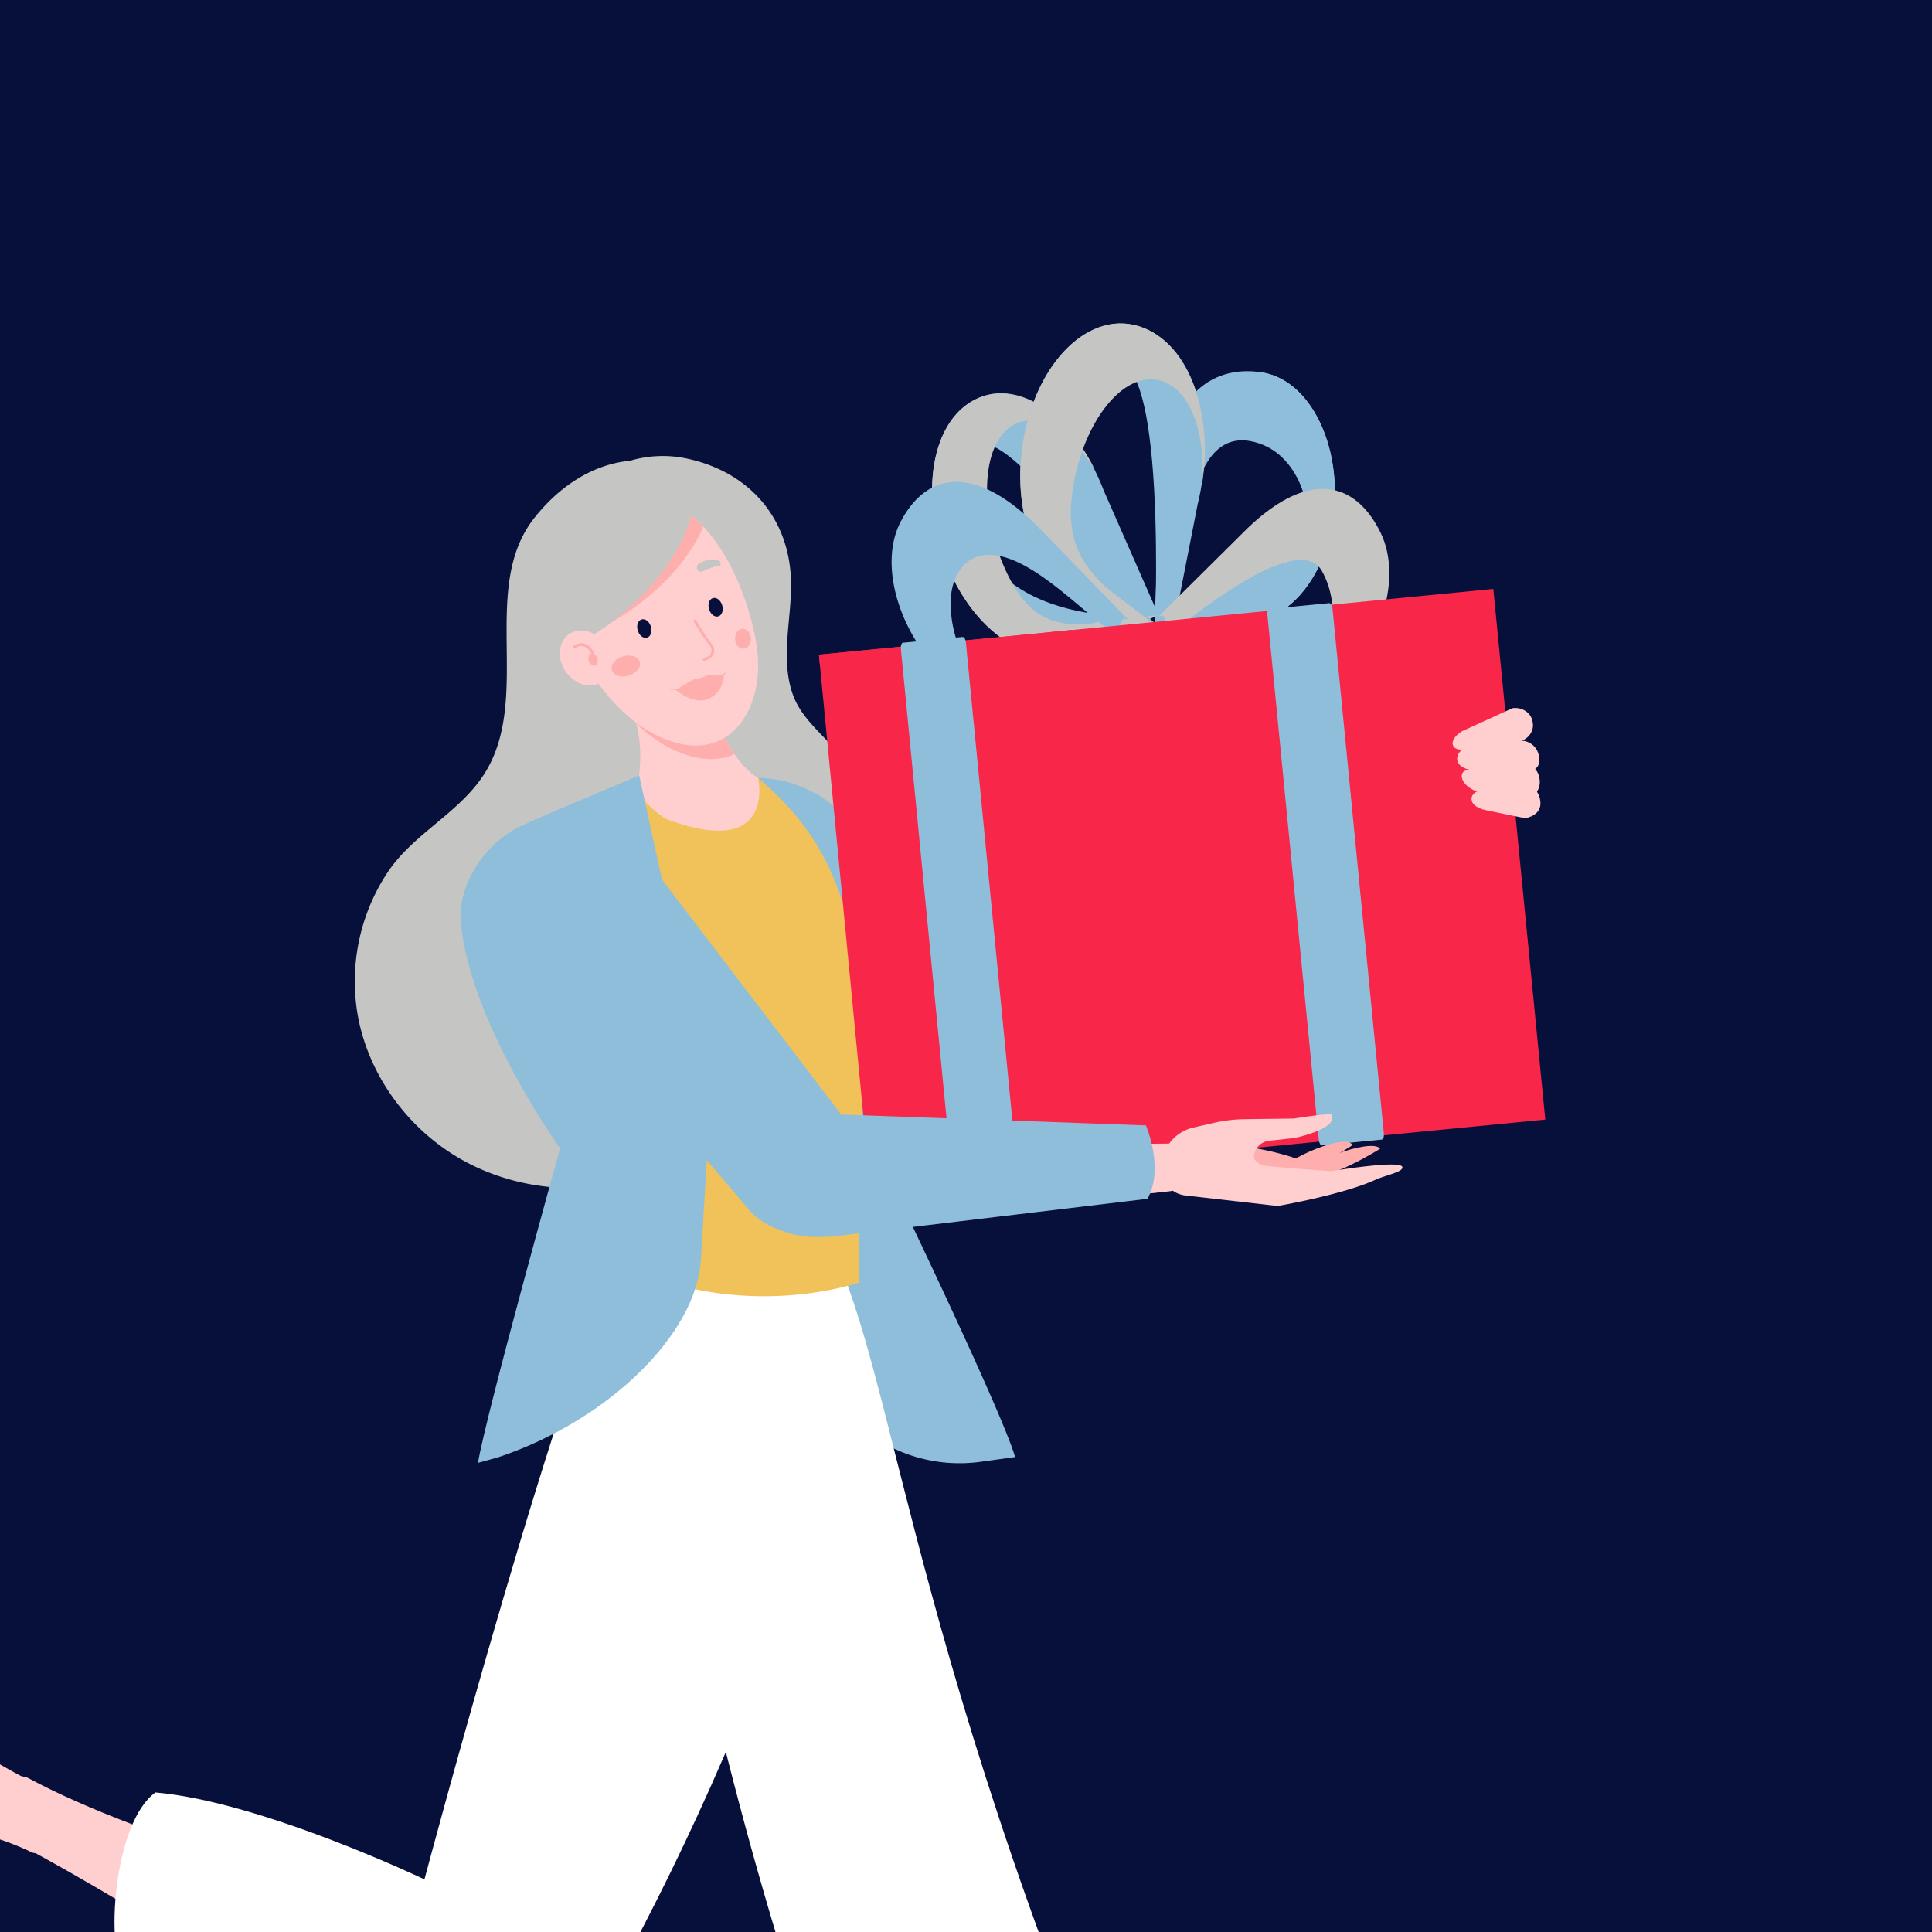 <svg xmlns="http://www.w3.org/2000/svg" xmlns:xlink="http://www.w3.org/1999/xlink" viewBox="0 0 1000 1000"><defs><style>.cls-1{fill:none;}.cls-2{fill:#06103a;}.cls-3{clip-path:url(#clip-path);}.cls-4{fill:#ffcece;}.cls-5{fill:#8fbeda;}.cls-6{fill:#fff;}.cls-7{fill:#c5c5c3;}.cls-8{fill:#865eff;}.cls-9{fill:#ffaeae;}.cls-10{fill:#f0c259;}.cls-11{fill:#f8274a;}</style><clipPath id="clip-path"><rect class="cls-1" width="1000" height="1000"/></clipPath></defs><g id="BG"><rect class="cls-2" width="1000" height="1000"/></g><g id="Layer_1" data-name="Layer 1"><g class="cls-3"><path class="cls-4" d="M591.14,1278.63c-25.09-68.58-82.73-147.09-125.23-241.18-8.2-17.36-1-38.56,15.93-46.75,16.25-7.87,38.63,2.5,46.29,19.31,48.38,106.17,68.35,194.14,92.75,254.76,4.9,12.16-23.72,26.6-29.74,13.86"/><path class="cls-4" d="M14.28,920.15c64.29,34.63,159.52,55.07,253.77,97.22,17.66,7.53,26.33,28.18,19.12,45.53-6.92,16.68-30.55,23.78-47.43,16.29-106.67-47.27-180-99.79-238.5-128.93-11.74-5.85.08-35.64,13-30.11"/><path class="cls-4" d="M-81.23,1000.23s30.24-44.86,42.9-52.4c9.82-5.84,40.25,3.73,54.51,10.83C27,964,22.89,925.31,22.89,925.31s-29.34-13.78-37-22.26-16.86-14.82-26.36-12S-91.11,974.94-92,976.89s-14.22,32.89-2.33,30.82,13.09-7.48,13.09-7.48"/><path class="cls-5" d="M464,559.32l-10,37.12S518,728.55,525.42,754.16l-17.8,2.46a79.71,79.71,0,0,1-89-62.75l-8.05-38.81a284.17,284.17,0,0,1-3.52-91.22c6.58-55.56,3.79-107.83-10.92-155.91l22.7-3.14,6.72,1.83A56,56,0,0,1,466,470.09l-5.21,33.59c8.6,17.24,8.16,37.13,3.15,55.64"/><path class="cls-6" d="M429.47,644.36l-102,22.69c5,42.27,68.94,435.69,194.25,602.34,30,7.63,96.8-26.63,96.8-73.38C472.1,878,465,710.82,429.47,644.36Z"/><path class="cls-6" d="M437.3,648.2c-33.49-1.81-85.31-2-113.85-3.35C293.07,697.1,219.69,972.77,219.69,972.77s-84-40.17-139.22-45c-21,14.82-27.37,79.28-14.73,101.62,61.84,23.35,194,81,218.11,50.46C322,1031.55,455.83,771.86,437.3,648.2Z"/><path class="cls-7" d="M443,407.68c-3.46-19.86-25.84-29.37-32.56-48s-.66-39.41-1-58.2c-.56-32.89-21.21-56.91-53.36-64a59.71,59.71,0,0,0-29.93,1c-19.57,1.87-36.76,13.39-49.56,29.57-28.39,35.88-1.5,92.06-25.13,131.24-12.79,21.2-37.24,31.72-50.93,52.38a102.28,102.28,0,0,0-15.44,73.38c5.54,31.65,26.5,60,54.6,75.57,23.78,13.18,52.23,17.25,79,12.32a121.9,121.9,0,0,0,17.13-3.42c2.81-.66,5.6-1.43,8.35-2.3,27.16-8.58,52.89-29.66,56.4-57.93,3-23.8-10.22-47.21.56-70.41,6-12.86,17.78-21.82,27.69-32C442.33,433.08,445.18,420.29,443,407.68Z"/><path class="cls-8" d="M324.17,405.72l62.49-7.54-10.58,22.91s-51.51,3.18-51.91,2.59S324.17,405.72,324.17,405.72Z"/><path class="cls-4" d="M364.77,349.52c-2.46,1.68-29.11,16.16-40.29,10.86,9.24,21.74,8.41,35.66,2.36,63,7.18,15.14,38.9,67.37,56,60.62,16.38-6.45,16.95-67.52,15.59-78.72C379.9,400.43,367.69,369.2,364.77,349.52Z"/><path class="cls-9" d="M380.15,390.31c-8.21-12-13.57-28.62-15.38-40.79-2.46,1.68-29.11,16.16-40.29,10.86a95.38,95.38,0,0,1,4.85,14.09c7.83,7.53,16.79,13.44,26.78,16.53C365.57,393.92,373.62,393.33,380.15,390.31Z"/><path class="cls-10" d="M328.57,408.65s10.22,13.15,17.92,15.91c55.54,20,45.93-21.86,45.93-21.86l40.73,22.37,13.52,111.36L444.4,663.87S385.1,685,321,654.23C322.92,568.44,328.57,408.65,328.57,408.65Z"/><path class="cls-5" d="M392.42,402.7c39.54,33.79,60.41,75.46,53.08,197.77L460.79,475C448.66,399.91,392.42,402.7,392.42,402.7Z"/><path class="cls-5" d="M673.5,236.92c23.4,46.83-73.41,85.81-76,86.94l-.06.71,45.72-2.85c22.88.9,42.85-21.78,47-54.86,4.54-36-11.83-70.51-37.53-74.19-26.38-3.76-48.91,26.66-49.64,64.75l-5.51,66.21C599.2,317.62,616.93,123.65,673.5,236.92Z"/><path class="cls-5" d="M638,228.52c4.49-1.17,9.78-.71,16,1.87,9.79,4,17.15,13.69,20.53,24.46,6.62,21.13,1.19,62.81-24.52,66.63,19.28-2.87,36.36-24.74,40.17-54.42,4.59-35.71-11.68-70.4-37.16-74.33-26.51-4.1-49.72,12.76-52.66,63.35l-2.9,68.49c1.67-7.11,8.35,4.4,10.07-2.61C612.88,300.27,611.31,235.5,638,228.52Z"/><path class="cls-5" d="M499.41,251.93c-2.77-75.74,88.61,65.7,90.73,68.58l9.51-2.14L571.38,254.1c-15-39.19-45.52-60.47-69-46-23,14.22-26.2,56.34-9.08,91.17,15.6,31.74,43.16,46.8,63.07,35.91l41.95-16.44C593.47,318.93,502.17,327.51,499.41,251.93Z"/><path class="cls-7" d="M569.66,321.4a29.67,29.67,0,0,1-10.56,1.82c-15.38-.23-27.94-4.46-38.79-28.52-13.64-30.25-12.51-64.61,3.82-74.5,12.77-7.74,30,2.62,42.62,23-15.47-31.47-43.23-48-64.28-35.12-22.92,14-26.28,56.11-9.43,90.81,15.57,32.05,43,46.75,63.44,38.36l43.17-18.86Z"/><path class="cls-5" d="M563.45,199.45c41.8-58.19,34.41,121.26,34.47,125l8.49,5.33L619.91,261c10-40.27-1.56-81.21-28.36-91.42C564,159.05,535.46,188,529.25,230.38c-5.63,38.37,9.63,72.79,33.08,79.86l42.82,18.84C601.37,325.69,519.75,260.28,563.45,199.45Z"/><path class="cls-7" d="M571.58,303.12c-12.65-12.21-20.84-25.58-15.78-53.11,6.37-34.72,27.52-59.45,46.35-52.51,14.28,5.26,21.77,27.06,20.2,51.9,5.42-35.19-6.69-70.51-30.65-79.77-27.36-10.58-56,18.19-62.37,60.22-5.85,38.58,9.54,72.65,31.95,82.06l45.13,17.85S574.55,306,571.58,303.12Z"/><path class="cls-5" d="M498.43,293c-3.75,4.19-5.86,10.29-6.25,16.27-1,16.22,5.45,34,17,44.58,12.19,11.26,27.43,13.13,38.8,6.19-13.72,12.4-37.48,9.3-57.77-8.92-24-21.55-35.84-57.93-24.2-80.73,12.51-24.49,36.78-32,71.14,2.17l47,48.38c-5.86-4-2.69,10.06-8.48,6.21-17.35-11.53-49.76-48.37-71.87-38.19A16.53,16.53,0,0,0,498.43,293Z"/><path class="cls-7" d="M684.28,295.64c10.63,19.18,5.58,46.06-10.19,60.42-11.75,10.7-26.66,11.94-38,4.5,13.67,13,36.85,10.85,56.25-6.38,22.7-20.16,33.53-55.29,22.28-78.42-12.17-25-35.6-34.22-68.8-2.46l-46.37,46c5.87-3.71,2.83,10.35,8.62,6.75C612.18,323.53,671.78,273.09,684.28,295.64Z"/><polygon class="cls-11" points="772.93 304.82 543.85 327.16 570.46 601.86 799.84 579.49 772.93 304.82"/><polygon class="cls-11" points="554.71 326.1 423.87 338.86 450.34 613.58 581.07 600.83 554.71 326.1"/><rect class="cls-11" x="423.8" y="332.47" width="131.46" height="5" transform="translate(-30.2 49.1) rotate(-5.57)"/><path class="cls-5" d="M467.38,332.68l30.89-3c.77-.07,1.51,1.19,1.67,2.82l26.53,272.77c.17,1.66-.32,3.07-1.09,3.14l-30.89,3c-.76.08-1.51-1.21-1.68-2.87L466.28,335.76C466.12,334.13,466.61,332.75,467.38,332.68Z"/><path class="cls-5" d="M688,312.18l-30.9,3c-.76.07-1.25,1.45-1.09,3.08L682.62,590c.16,1.65.91,2.94,1.67,2.86l30.9-3c.76-.07,1.25-1.48,1.09-3.14L689.71,315C689.55,313.36,688.8,312.1,688,312.18Z"/><path class="cls-4" d="M289.85,315.69c-10.64-30.45,27.47-63.92,56.88-54.71,26.39,8.26,43.49,53.34,45.49,78.45,2.18,27.39-13.66,53.9-43.9,44.56C319.52,375.09,299.31,342.75,289.85,315.69Z"/><path class="cls-9" d="M364.07,272.53c-5.19-5.45-11-9.56-17.34-11.55-29.41-9.21-67.52,24.26-56.88,54.71a155,155,0,0,0,6.62,16C325,320.9,353.05,298.37,364.07,272.53Z"/><path class="cls-7" d="M359.63,257.7c-4.34,35.91-42.69,71.7-78.94,83.52-5.65-20.07-2.91-46.84,9.07-61.79,14.08-17.58,35.69-27.87,57.76-32.37,3.54-.73,7.72-1.13,10.27,1.42C360.09,250.78,360,254.47,359.63,257.7Z"/><path class="cls-4" d="M313.29,333.42c4.73,6.8,4,15.49-1.66,19.43s-14.06,1.63-18.8-5.17-4-15.49,1.66-19.43S308.55,326.63,313.29,333.42Z"/><path class="cls-9" d="M307.35,337.59c-.06,0-2.23-4.6-6.49-4.68a6.72,6.72,0,0,0-4,1.45l-.15,1,1,.16a5.34,5.34,0,0,1,3.16-1.19,5.42,5.42,0,0,1,3.8,1.93,10.24,10.24,0,0,1,1.08,1.39l.36.61.94.3Z"/><path class="cls-9" d="M304.77,342.06c.56,1.74,2,2.83,3.22,2.43s1.75-2.11,1.19-3.85-2-2.82-3.22-2.43-1.75,2.12-1.19,3.85"/><path class="cls-2" d="M336.9,324.32c.78,2.61-.1,5.19-2,5.74s-4-1.1-4.8-3.72.1-5.18,2-5.73,4,1.1,4.8,3.71"/><path class="cls-2" d="M373.8,313.3c.78,2.61-.1,5.18-2,5.74s-4-1.11-4.79-3.72.1-5.18,2-5.74,4,1.11,4.8,3.72"/><path class="cls-7" d="M372.45,292.79c-2.57.15-6.71,1.91-9,2.94-2.64,1.18-3.8-3-1.43-4.2,4.35-2.23,6.22-2.27,9.94-1.44.93.2,1.58,2.63.52,2.7"/><path class="cls-9" d="M374.74,349c-3.58,1.49-7.48-.19-9.3.78a12.31,12.31,0,0,1-5.25,1.53c-.81.06-3.08,1.48-3.81,1.83-1.93.93-5.07,3.34-6.82,3.77,0,0,8.12,7.1,15.17,5.41,10-2.41,10-13.32,10-13.32"/><path class="cls-9" d="M316.67,346.87c.81,2.74,4.72,4,8.72,2.79s6.59-4.38,5.77-7.12-4.73-4-8.73-2.79-6.58,4.38-5.76,7.12"/><path class="cls-9" d="M380.47,330.78c.12,2.85,2,5.08,4.31,5s4-2.48,3.87-5.34-2-5.09-4.31-5-4,2.48-3.87,5.34"/><path class="cls-9" d="M375.52,348S374,349.46,372,351.1a22,22,0,0,1-6.54,4c-7.22,2.15-13.08,1.4-18.33,1.43l-.25.25.25.25c5.21,0,11.15.72,18.47-1.46,4.28-1.28,10.21-7.25,10.23-7.26V348Z"/><path class="cls-9" d="M359,321.61s1.55,2.55,3.32,5.34a65.47,65.47,0,0,0,4.71,6.79,4.37,4.37,0,0,1,1.24,3.24c-.12,1.33-1,2.79-4.17,3.82l-.45.88.87.45c3.47-1.07,5-3,5.15-5a5.83,5.83,0,0,0-1.63-4.33,65,65,0,0,1-4.54-6.57c-1.76-2.77-3.3-5.31-3.3-5.31l-1-.23Z"/><path class="cls-5" d="M289.94,594.31S251.6,731.89,247.39,757.18l10.39-2.87c56.82-18.91,102.74-63.63,105-102.3l4.9-82.63-36.84-168-46,19.39-14.19,6.33c-19.57,8.75-34,30.91-32.13,50.57,5.06,52.4,51.36,116.64,51.36,116.64"/><path class="cls-5" d="M331.59,440.75,447.73,593.06c10.47,13.74,5.42,32-11.3,40.81-16.26,8.6-37.74,5.21-48.74-7.7L259.48,475.81c-23.56-33.22,48.55-68.28,72.11-35.06"/><path class="cls-4" d="M607.4,591.9c-67.29,1.12-136.78-5.22-178.15.44-9.87,1.35-17.71,9.16-17.58,17.62l.24,14.5c.11,7.14,6.87,12.14,15.21,11.24l178.34-19.11c7-.83,14.83-8.84,14.46-14.81-.35-5.59-6-10-12.52-9.88"/><path class="cls-5" d="M435.8,576.89l157.32,5.61s9.71,22.39.79,38L431.24,640c-68.13,5.56-41.86-66.06,4.56-63.08"/><path class="cls-9" d="M700.05,592.72s-27.31,18.11-35.83,14.88,32.39-22.41,35.83-14.88"/><path class="cls-9" d="M683.77,610s-57.15,4.81-41.54-17c0,0,43.42,6.16,41.54,17"/><path class="cls-9" d="M714.32,594.61S685.8,612.5,677.91,608s32.87-19.69,36.41-13.34"/><path class="cls-4" d="M613,618.7l48.34,5.52s33.43-5.75,50.51-13.54c5.46-2.49,14.73-4.09,14-6.67-1.11-3.79-36.68,2.17-36.68,2.17s-36.56-2.36-36.9-3.42c-.14-.45-3.41-1.81-3.24-4.3a8.79,8.79,0,0,1,7.92-8l13-1.42s22.63-4.53,19.28-12c-.52-1.15-19.55,1.92-19.55,1.92l-25.5.33a75.19,75.19,0,0,0-15.89,1.9l-10.66,2.45a21.15,21.15,0,0,0-16.43,21v.67A13.88,13.88,0,0,0,613,618.7"/><path class="cls-4" d="M759.41,398.62l26.87-3.68a9.33,9.33,0,0,1,10.54,7.94l.09.65a9.29,9.29,0,0,1-8,10.46l-21.77-3.43c-11.33-2.87-12.86-11.24-7.74-11.94"/><path class="cls-4" d="M769,409l18.39-2.64c4.69-.85,9.07,2.58,9.77,7.67l.09.65c.71,5.09-3.16,8-7.86,8.84l-19.75-4.05c-11.79-2.18-9.32-11.11-.64-10.47"/><path class="cls-4" d="M759.13,387.13,786,383.46a9.4,9.4,0,0,1,10.56,8.08l.09.66c.73,5.18-2.68,7-7.81,7.75l-25.73-1.1c-13.23-1.52-9.11-11-4-11.72"/><path class="cls-4" d="M756.58,378.55l26.29-12c5.12-.71,9.79,2.52,10.43,7.19l.09.6c.65,4.67-3,9-8.1,9.72l-26.88,3.68c-6.58,1.62-9.84-4-1.83-9.17"/></g></g></svg>
